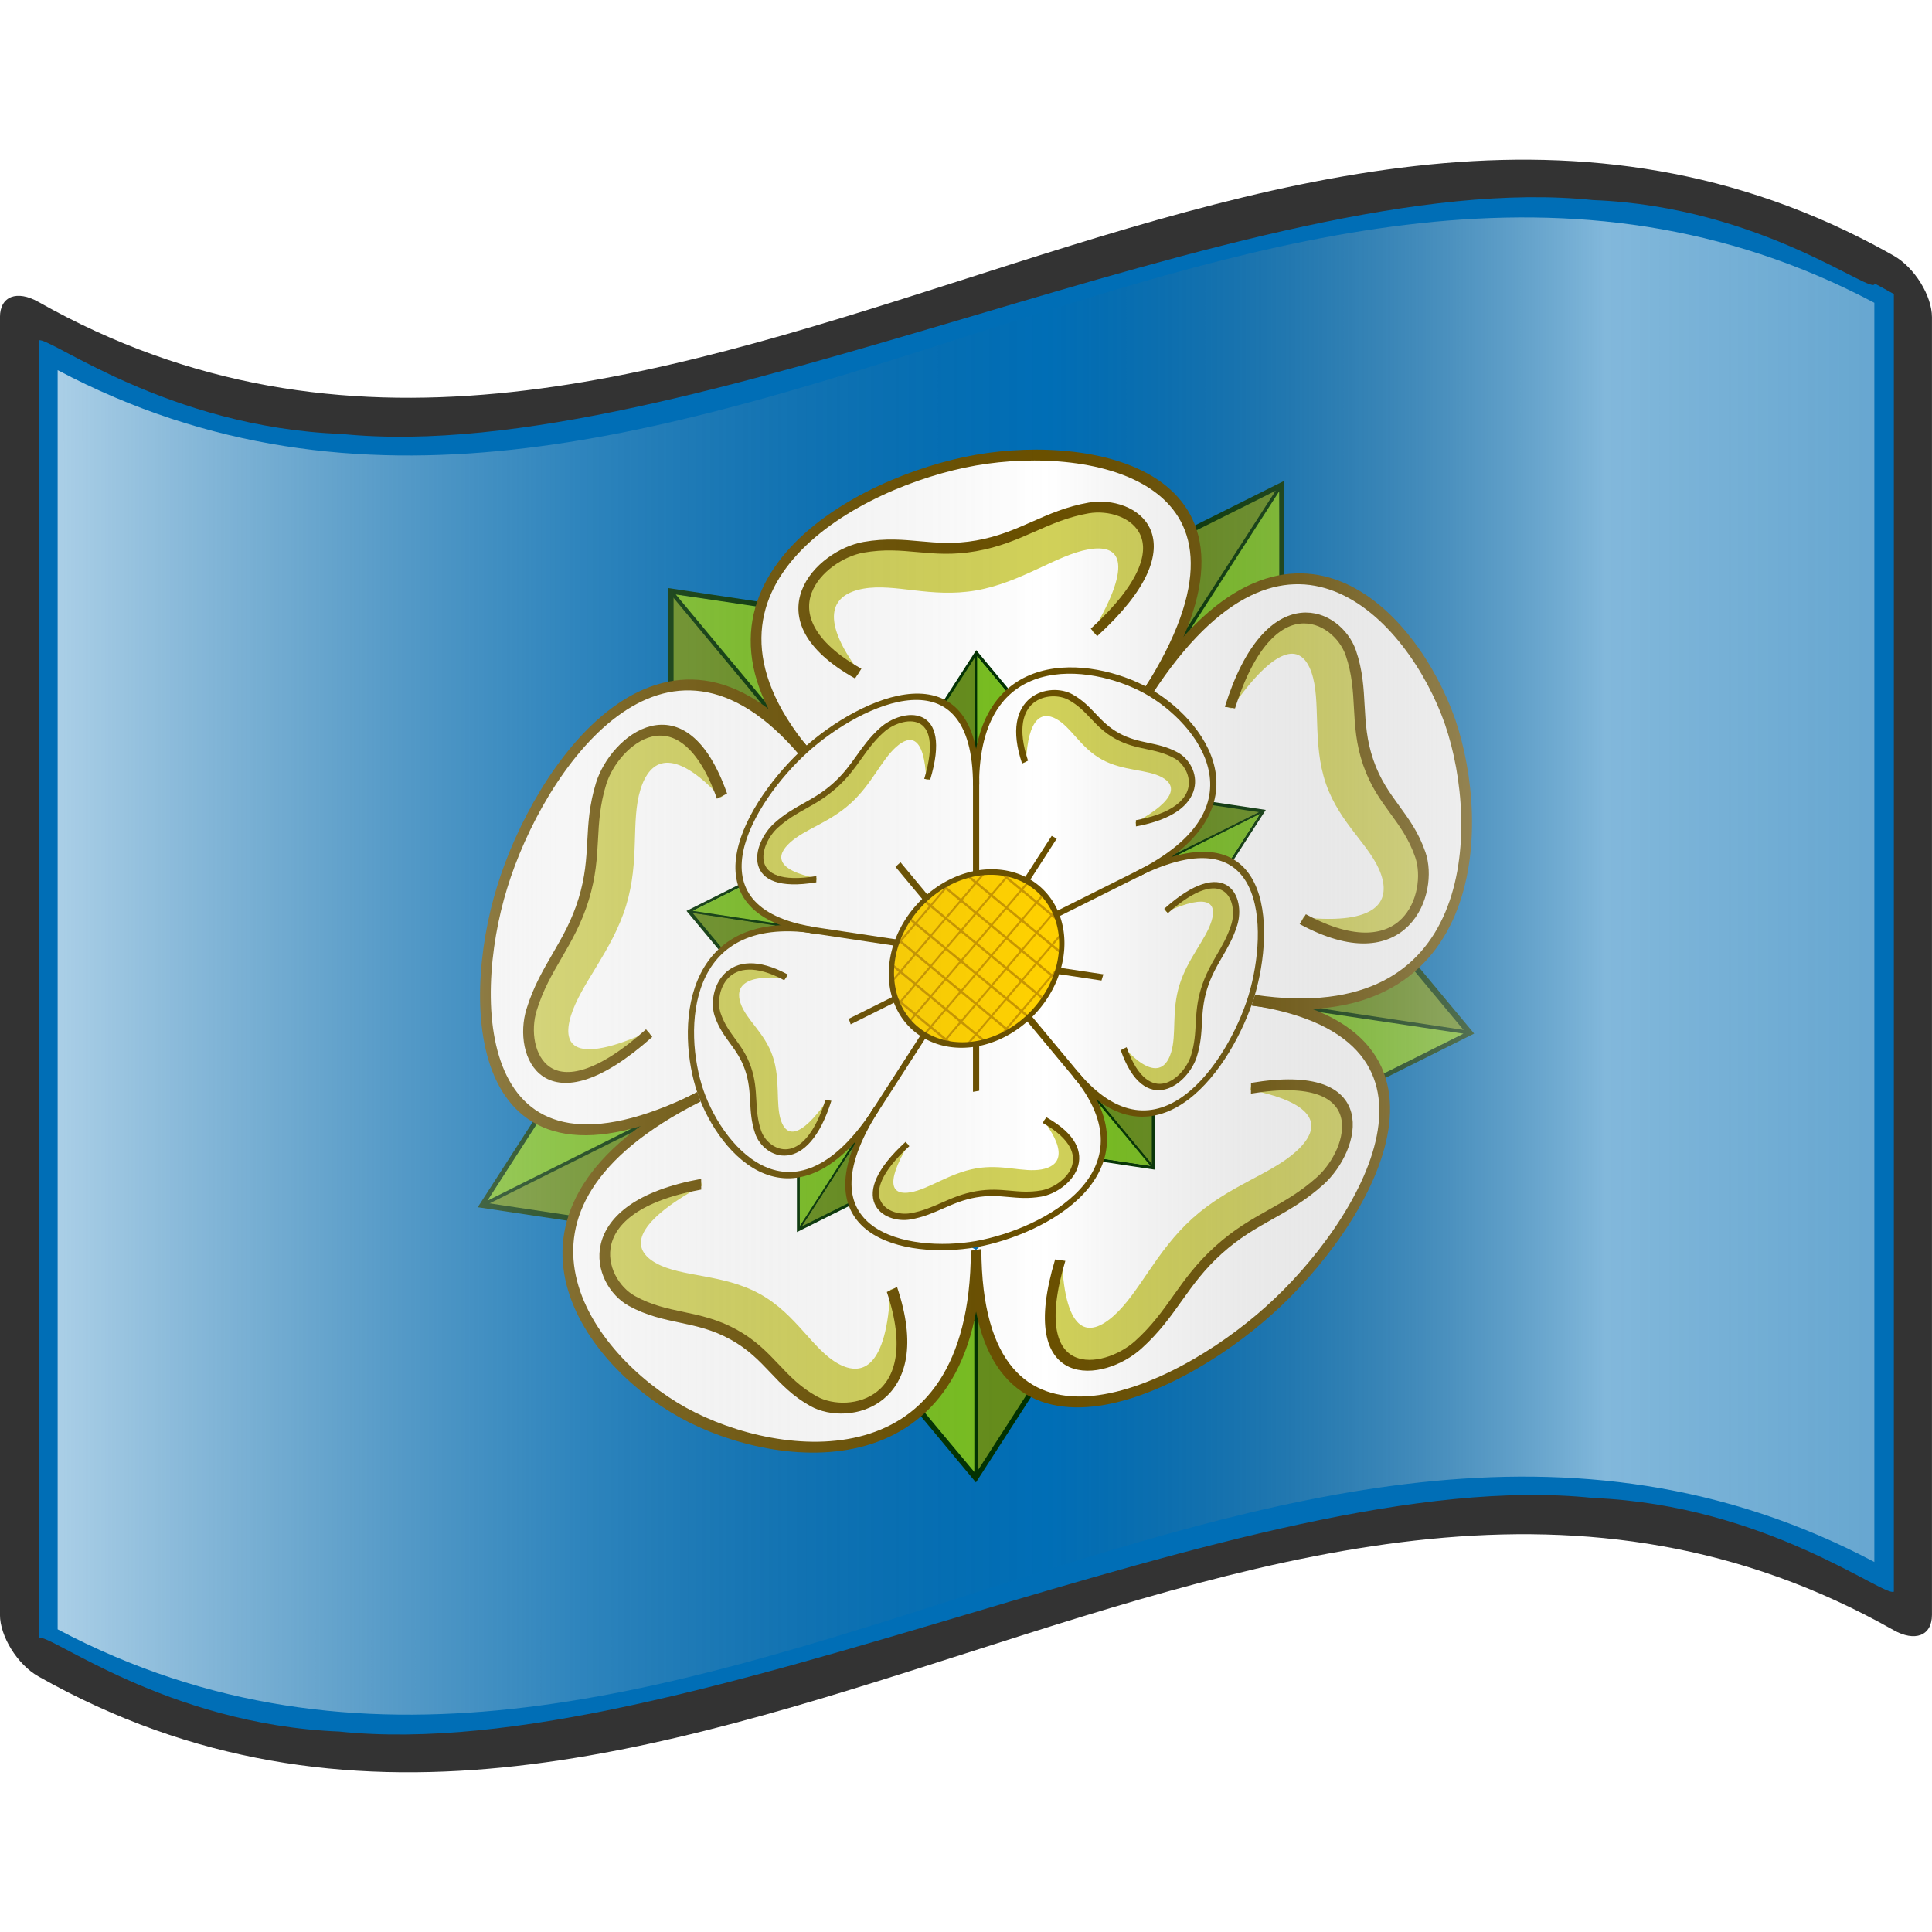 <svg width="48pt" height="48pt" version="1.0" viewBox="0 0 256 256" xmlns="http://www.w3.org/2000/svg" xmlns:xlink="http://www.w3.org/1999/xlink"><defs><linearGradient id="XMLID_22_" x1="87.397" x2="240.95" y1="141.97" y2="141.97" gradientTransform="matrix(1.568 0 0 1.568 -129.37 -94.568)" gradientUnits="userSpaceOnUse"><stop stop-color="#fff" stop-opacity=".667" offset="0"/><stop stop-color="#d7d7d7" stop-opacity=".219" offset=".241"/><stop stop-color="#4d4d4d" stop-opacity="0" offset=".459"/><stop stop-color="#fff" stop-opacity=".51" offset=".719"/><stop stop-color="#f2f2f2" stop-opacity=".4" offset=".874"/><stop stop-color="#fff" stop-opacity=".624" offset="1"/></linearGradient><linearGradient id="linearGradient1945" x1="87.397" x2="269.33" y1="141.97" y2="141.97" gradientTransform="matrix(1.568 0 0 1.568 -129.37 -94.57)" gradientUnits="userSpaceOnUse" xlink:href="#XMLID_22_"/><linearGradient id="linearGradient4561" x1="87.397" x2="269.33" y1="141.97" y2="141.97" gradientTransform="matrix(1.568 0 0 1.568 -129.37 -94.561)" gradientUnits="userSpaceOnUse" xlink:href="#XMLID_22_"/></defs><path d="m248.36 206.96c-80.24-42.452-160.48 51.377-240.72 8.925v-167.25c80.341 41.532 161.7-50.662 240.72-8.516v166.85z" fill="url(#linearGradient1945)"/><path d="m248.36 32.472c-81.088-42.902-162.18 53.377-243.27 7.533-2.814-1.588-5.095-0.792-5.095 2.025v171.94c0 2.811 2.281 6.579 5.095 8.165 81.936 46.325 163.87-52.464 245.81-6.14 2.814 1.587 5.095 0.792 5.095-2.025v-171.94c0-2.811-2.281-6.578-5.095-8.165-0.848-0.479-1.696-0.943-2.544-1.392z" fill="#333"/><path d="m248.4 37.567c0 1.854-14.892-10.205-37.309-11.054-22.416-2.352-52.355 6.506-82.452 15.427-30.097 8.899-60.348 17.891-83.389 15.56-23.04-0.853-38.868-13.027-40.115-12.399v171.94c1.235-0.802 16.907 11.481 39.798 12.395 22.89 2.399 52.999-6.569 83.108-15.508 30.109-8.929 60.218-17.856 83.108-15.437 22.891 0.932 38.563 13.211 39.797 12.409v-171.94c-1.274-0.723-2.544-1.392-2.544-1.392z" fill="#006eb6"/><polyline points="0 256 0 0 256 0 256 256" fill="none"/><path d="m248.36 206.93c-80.24-42.452-160.48 51.376-240.72 8.927v-166.85c80.239 42.449 160.48-51.379 240.72-8.927z" fill="#006eb6"/><g transform="matrix(.71 -.124 0 .71 89.578 217.72)"><path d="m55.999-55.866-4.73e-4 34.23" fill="none" stroke="#003100"/><path d="m56.357-50.304c-0.01 0.037-0.025 6.396-0.017 14.134l2e-3 14.067 4.73-6.478c2.603-3.562 4.723-6.497 4.725-6.51-0.003-0.018-0.346-0.322-0.762-0.676-2.446-2.08-4.35-4.503-5.892-7.497-0.982-1.907-1.871-4.154-2.464-6.248-0.22-0.779-0.283-0.934-0.321-0.793z" fill="#658d1b" stroke-width=".2"/><path d="m45.743-35.139 10.227 14.077 10.228-14.077" fill="none" stroke="#003100" stroke-linecap="square"/><path d="m55.658-50.414c0.01 0.037 0.019 6.389 0.016 14.134l-0.001 14.067-4.73-6.478c-2.607-3.57-4.733-6.499-4.725-6.511 0.003-0.018 0.345-0.322 0.762-0.676 2.447-2.077 4.346-4.498 5.892-7.497 0.984-1.909 1.875-4.156 2.464-6.248 0.222-0.78 0.284-0.933 0.321-0.793z" fill="#78be20" stroke-width=".2"/><path d="m-3.087-98.805-32.554 10.577" fill="none" stroke="#003100"/><path d="m-8.267-96.746c-0.038 0.002-6.091 1.953-13.448 4.352l-13.378 4.349 7.622 2.497c4.193 1.375 7.639 2.484 7.652 2.482 0.016-0.008 0.2-0.429 0.407-0.934 1.222-2.969 2.939-5.529 5.309-7.92 1.51-1.524 3.372-3.063 5.181-4.274 0.673-0.45 0.801-0.558 0.655-0.551z" fill="#658d1b" stroke-width=".2"/><path d="m-25.969-102.15-10.227 14.077 16.548 5.377" fill="none" stroke="#003100" stroke-linecap="square"/><path d="m-8.377-97.444c-0.032 0.021-6.071 1.992-13.437 4.383l-13.379 4.346 4.699-6.5c2.589-3.582 4.719-6.51 4.732-6.505 0.018-3e-3 0.412 0.229 0.878 0.516 2.731 1.685 5.621 2.744 8.951 3.287 2.119 0.346 4.532 0.499 6.704 0.413 0.81-0.029 0.975-0.018 0.853 0.061z" fill="#78be20" stroke-width=".2"/><path d="m19.476-168.29-20.12-27.692" fill="none" stroke="#003100"/><path d="m15.917-172.58c-0.014-0.036-3.74-5.189-8.295-11.444l-8.27-11.379-0.019 8.021c-0.012 4.412-0.002 8.032 0.005 8.044 0.013 0.013 0.469 0.057 1.014 0.099 3.201 0.245 6.166 1.086 9.173 2.602 1.915 0.965 3.955 2.261 5.666 3.606 0.636 0.501 0.778 0.589 0.726 0.452z" fill="#658d1b" stroke-width=".2"/><path d="m15.589-191.09-16.549-5.376 5.1114e-4 17.4" fill="none" stroke="#003100" stroke-linecap="square"/><path d="m16.547-172.9c-0.03-0.024-3.771-5.157-8.322-11.425l-8.268-11.381 7.634 2.46c4.207 1.355 7.649 2.476 7.649 2.49 0.008 0.016-0.09 0.463-0.219 0.995-0.759 3.118-0.872 6.194-0.36 9.528 0.326 2.123 0.926 4.465 1.679 6.503 0.278 0.761 0.319 0.922 0.206 0.83z" fill="#78be20" stroke-width=".2"/><path d="m22-130 34-24 34 24-14 40h-41z" fill="#fff" stroke-width=".2"/><path d="m92.52-168.26 20.12-27.692" fill="none" stroke="#003100"/><path d="m95.5-172.97c0.03-0.024 3.78-5.16 8.321-11.425l8.267-11.382-7.634 2.46c-4.2 1.352-7.64 2.48-7.649 2.49-0.008 0.016 0.09 0.464 0.219 0.995 0.756 3.12 0.872 6.2 0.36 9.528-0.326 2.12-0.928 4.46-1.679 6.503-0.28 0.76-0.32 0.922-0.206 0.83z" fill="#658d1b" stroke-width=".2"/><path d="m113-179v-17.4l-16.548 5.377" fill="none" stroke="#003100" stroke-linecap="square"/><path d="m96-172.47c0.014-0.036 3.74-5.18 8.295-11.445l8.269-11.38 0.019 8.021c0.011 4.42 9e-3 8.04-4e-3 8.044-0.013 0.013-0.468 0.057-1.014 0.099-3.2 0.242-6.16 1.084-9.173 2.602-1.918 0.966-3.96 2.26-5.666 3.606-0.638 0.5-0.778 0.588-0.726 0.453z" fill="#78be20" stroke-width=".2"/><path d="m115.04-98.788 32.554 10.579" fill="none" stroke="#003100"/><path d="m120.44-97.41c0.032 0.021 6.075 2.001 13.437 4.384l13.379 4.346-4.699-6.5c-2.584-3.577-4.719-6.5-4.732-6.505-0.018-3e-3 -0.413 0.229-0.878 0.516-2.734 1.683-5.627 2.745-8.951 3.287-2.117 0.345-4.529 0.495-6.704 0.412-0.809-0.031-0.976-0.019-0.853 0.061z" fill="#658d1b" stroke-width=".2"/><path d="m131.59-82.629 16.549-5.376-10.227-14.077" fill="none" stroke="#003100" stroke-linecap="square"/><path d="m120.12-96.78c0.038 0.002 6.082 1.956 13.447 4.353l13.378 4.349-7.622 2.497c-4.2 1.376-7.644 2.493-7.652 2.481-0.016-0.008-0.199-0.427-0.407-0.934-1.219-2.969-2.934-5.524-5.309-7.92-1.511-1.526-3.373-3.068-5.181-4.274-0.673-0.452-0.8-0.558-0.655-0.551z" fill="#78be20" stroke-width=".2"/><g transform="matrix(.2 0 0 .2 -144 -240)" fill="#fff" stroke="#6a5000" stroke-width="10"><path d="m840 390c-130-180 50-245 160-245s290 65 160 245"/><path d="m741.32 694.19c-211 68-218-123-183.57-227.88 34-105 151-256 282.45-76.46"/><path d="m1000.1 882.03c-0.629 222-184 169-273.45 104.16-89-64.7-196-223 14.565-292.25"/><path d="m1258.8 693.94c211 69.2 104 228 14.565 292.25-89 64.7-273 118-273.45-104.16"/><path d="m1159.8 389.85c131-179 248-28.2 282.45 76.46 34 105 27.8 296-183.57 227.88"/></g><path d="m34.755-89.519-11.694 16.095" fill="none" stroke="#003100" stroke-width=".581"/><path d="m33.023-86.782c-0.017 0.014-2.197 2.999-4.836 6.64l-4.805 6.615 4.437-1.43c2.441-0.786 4.44-1.441 4.446-1.447 0.005-0.009-0.053-0.27-0.128-0.578-0.439-1.813-0.507-3.603-0.209-5.538 0.189-1.232 0.539-2.592 0.976-3.78 0.163-0.442 0.186-0.536 0.12-0.483z" fill="#658d1b" stroke-width=".116"/><path d="m22.852-83.277v10.113l9.618-3.125" fill="none" stroke="#003100" stroke-linecap="square" stroke-width=".581"/><path d="m32.732-87.072c-8e-3 0.021-2.174 3.011-4.821 6.652l-4.806 6.614-0.011-4.662c-0.006-2.569-0.005-4.673 0.003-4.675 0.007-0.007 0.272-0.033 0.589-0.057 1.86-0.141 3.58-0.63 5.332-1.512 1.115-0.561 2.302-1.313 3.293-2.096 0.371-0.291 0.452-0.342 0.422-0.263z" fill="#78be20" stroke-width=".116"/><path d="m77-191c-6 0-12.6 4-21 4s-15-4-21-4-9 4-1 16c-19-14-7-23.4 1-23.4s12.6 3.4 21 3.4 13-3.4 21-3.4 20 9.4 1 23.4c8-12 5-16-1-16z" fill="#d1d159" filter="url(#a)" stroke="#d1d159" stroke-width=".64"/><path d="m56.004-154.81 2.75e-4 -19.894" fill="none" stroke="#003100" stroke-width=".581"/><path d="m55.796-158.05c0.006-0.021 0.015-3.718 0.01-8.215l-0.001-8.176-2.749 3.765c-1.513 2.071-2.745 3.776-2.746 3.784 0.002 0.01 0.201 0.187 0.443 0.393 1.421 1.209 2.528 2.617 3.425 4.357 0.571 1.108 1.087 2.414 1.432 3.631 0.128 0.453 0.165 0.543 0.187 0.461z" fill="#658d1b" stroke-width=".116"/><path d="m61.965-166.86-5.944-8.181-5.944 8.181" fill="none" stroke="#003100" stroke-linecap="square" stroke-width=".581"/><path d="m56.202-157.98c-0.006-0.021-0.011-3.713-0.01-8.215l7.01e-4 -8.176 2.749 3.765c1.515 2.075 2.751 3.777 2.746 3.784-0.002 0.01-0.2 0.187-0.443 0.393-1.422 1.207-2.526 2.614-3.424 4.357-0.572 1.109-1.09 2.416-1.432 3.631-0.129 0.453-0.165 0.542-0.187 0.461z" fill="#78be20" stroke-width=".116"/><path d="m34-175c-19-14-7-23.4 1-23.4s12.6 3.4 21 3.4 13-3.4 21-3.4 20 9.4 1 23.4" fill="none" stroke="#6a5000" stroke-width="2"/><path d="m-6.947-160.55c-1.854 5.706-0.089 13.219-2.684 21.208-2.595 7.989-8.439 13.03-10.293 18.736-1.854 5.706 1.023 9.796 14.908 5.895-19.186 13.745-24.418-0.573-21.946-8.181 2.472-7.609 7.127-10.933 9.722-18.922 2.595-7.989 0.783-13.414 3.255-21.023 2.472-7.609 15.12-16.117 22.564 6.279-8.941-11.316-13.672-9.699-15.526-3.993z" fill="#d1d159" filter="url(#a)" stroke="#d1d159" stroke-width=".64"/><path d="m-5.016-114.72c-19.186 13.745-24.418-0.573-21.946-8.181 2.472-7.609 7.127-10.933 9.722-18.922 2.595-7.989 0.783-13.414 3.255-21.023 2.472-7.609 15.12-16.117 22.564 6.279" fill="none" stroke="#6a5000" stroke-width="2"/><path d="m-3.898-71.285c4.854 3.527 12.545 4.17 19.34 9.107 6.796 4.937 9.784 12.053 14.638 15.58 4.854 3.527 9.632 2.054 10.214-12.356 7.142 22.494-8.091 23.045-14.563 18.343s-8.195-10.157-14.991-15.094c-6.796-4.937-12.516-4.891-18.988-9.593-6.472-4.702-10.655-19.36 12.945-19.519-13.526 5.006-13.45 10.005-8.595 13.532z" fill="#d1d159" filter="url(#a)" stroke="#d1d159" stroke-width=".64"/><path d="m40.295-58.955c7.142 22.494-8.091 23.045-14.563 18.343s-8.195-10.157-14.991-15.094c-6.796-4.937-12.516-4.891-18.988-9.593-6.472-4.702-10.655-19.36 12.945-19.519" fill="none" stroke="#6a5000" stroke-width="2"/><path d="m77.21-89.522 11.692 16.094" fill="none" stroke="#003100" stroke-width=".581"/><path d="m79.278-87.029c0.008 0.021 2.173 3.016 4.82 6.651l4.806 6.613 0.011-4.661c0.007-2.564 0.001-4.668-0.003-4.675-0.007-0.007-0.273-0.033-0.589-0.057-1.86-0.143-3.583-0.632-5.331-1.512-1.113-0.561-2.298-1.314-3.293-2.096-0.37-0.291-0.452-0.342-0.422-0.263z" fill="#658d1b" stroke-width=".116"/><path d="m79.468-76.274 9.617 3.125 3.35e-4 -10.112" fill="none" stroke="#003100" stroke-linecap="square" stroke-width=".581"/><path d="m78.912-86.842c0.017 0.014 2.191 2.997 4.836 6.64l4.804 6.614-4.436-1.43c-2.445-0.788-4.445-1.439-4.445-1.447-0.005-0.009 0.052-0.269 0.127-0.578 0.441-1.812 0.507-3.599 0.209-5.537-0.189-1.234-0.538-2.595-0.976-3.779-0.162-0.442-0.185-0.536-0.12-0.483z" fill="#78be20" stroke-width=".116"/><path d="m81.921-46.591c4.854-3.527 7.843-10.642 14.638-15.58 6.796-4.937 14.486-5.581 19.34-9.107 4.854-3.527 4.93-8.526-8.596-13.532 23.6 0.158 19.417 14.817 12.945 19.519s-12.192 4.655-18.988 9.593c-6.796 4.937-8.519 10.392-14.991 15.094s-21.706 4.151-14.563-18.343c0.581 14.41 5.359 15.883 10.214 12.356z" fill="#d1d159" filter="url(#a)" stroke="#d1d159" stroke-width=".64"/><path d="m107.3-84.81c23.6 0.158 19.417 14.817 12.945 19.519s-12.192 4.655-18.988 9.593c-6.796 4.937-8.519 10.392-14.991 15.094s-21.706 4.151-14.563-18.343" fill="none" stroke="#6a5000" stroke-width="2"/><path d="m90.352-129.88 18.921-6.147" fill="none" stroke="#003100" stroke-width=".581"/><path d="m93.363-131.08c0.022-1e-3 3.54-1.135 7.816-2.529l7.775-2.527-4.43-1.451c-2.437-0.799-4.44-1.444-4.447-1.442-9e-3 5e-3 -0.116 0.249-0.237 0.543-0.71 1.725-1.708 3.213-3.086 4.603-0.878 0.885-1.96 1.78-3.011 2.484-0.391 0.262-0.465 0.324-0.38 0.32z" fill="#658d1b" stroke-width=".116"/><path d="m103.65-127.94 5.944-8.181-9.618-3.125" fill="none" stroke="#003100" stroke-linecap="square" stroke-width=".581"/><path d="m93.427-130.67c0.019-0.012 3.528-1.158 7.81-2.548l7.776-2.526-2.731 3.778c-1.505 2.082-2.743 3.783-2.75 3.781-0.01 2e-3 -0.24-0.133-0.51-0.3-1.587-0.979-3.267-1.595-5.202-1.91-1.232-0.201-2.634-0.29-3.896-0.24-0.471 0.017-0.567 0.011-0.496-0.035z" fill="#78be20" stroke-width=".116"/><path d="m131.88-120.58c-1.854-5.706-7.697-10.748-10.293-18.736-2.595-7.989-0.83-15.502-2.684-21.208-1.854-5.706-6.585-7.324-15.526 3.993 7.444-22.396 20.092-13.888 22.564-6.279s0.66 13.034 3.255 21.023c2.595 7.989 7.25 11.313 9.722 18.922s-2.76 21.926-21.946 8.181c13.885 3.901 16.762-0.188 14.908-5.895z" fill="#d1d159" filter="url(#a)" stroke="#d1d159" stroke-width=".64"/><path d="m103.37-156.53c7.444-22.396 20.092-13.888 22.564-6.279s0.66 13.034 3.255 21.023c2.595 7.989 7.25 11.313 9.722 18.922s-2.76 21.926-21.946 8.181" fill="none" stroke="#6a5000" stroke-width="2"/><path d="m21.654-129.89-18.919-6.147" fill="none" stroke="#003100" stroke-width=".581"/><path d="m18.515-130.69c-0.019-0.012-3.531-1.163-7.809-2.547l-7.775-2.525 2.731 3.778c1.502 2.079 2.743 3.777 2.75 3.78 0.01 2e-3 0.24-0.133 0.51-0.3 1.589-0.978 3.27-1.595 5.202-1.91 1.23-0.201 2.632-0.288 3.896-0.24 0.47 0.018 0.567 0.011 0.496-0.035z" fill="#658d1b" stroke-width=".116"/><path d="m12.04-139.28-9.617 3.125 5.944 8.181" fill="none" stroke="#003100" stroke-linecap="square" stroke-width=".581"/><path d="m18.702-131.06c-0.022-1e-3 -3.535-1.137-7.815-2.529l-7.775-2.527 4.43-1.451c2.441-0.8 4.442-1.449 4.447-1.442 0.009 5e-3 0.116 0.248 0.237 0.543 0.708 1.725 1.706 3.21 3.086 4.603 0.878 0.887 1.96 1.783 3.011 2.484 0.391 0.263 0.465 0.324 0.381 0.32z" fill="#78be20" stroke-width=".116"/><g transform="matrix(.2 0 0 .2 -144 -240)" fill="#fff" stroke="#6a5000" stroke-width="5.81"><path d="m907.09 734.31c-76.1 104-144 16.4-164.15-44.435-19.8-60.8-16.2-172 106.68-132.43"/><path d="m1092.9 734.22c75.6 105-29.1 142-92.986 142.38-63.9 0-168-37.8-92.986-142.38"/><path d="m1150.3 557.44c123-39.5 126 71.6 106.68 132.43-19.8 60.8-88 149-164.15 44.435"/><path d="m999.88 448.27c0.366-129 107-98.1 158.92-60.536 51.7 37.6 114 130-8.465 169.85"/><path d="m849.58 557.58c-123-40.2-60.2-132-8.464-169.85 51.7-37.6 159-68.5 158.92 60.536"/></g><path d="m56-151.6v22" fill="none" stroke="#6a5000" stroke-width="1.162"/><path d="m11.873-117.23c1.078 3.316 4.474 6.246 5.982 10.888s0.483 9.009 1.561 12.325 3.827 4.256 9.023-2.321c-4.325 13.016-11.676 8.072-13.113 3.65s-0.384-7.575-1.892-12.217-4.214-6.574-5.651-10.996 1.603-12.742 12.754-4.755c-8.069-2.266-9.741 0.11-8.664 3.426z" fill="#d1d159" filter="url(#a)" stroke="#d1d159" stroke-width=".372"/><path d="m28.438-96.332c-4.32 13.02-11.68 8.08-13.113 3.65s-0.384-7.58-1.892-12.218c-1.508-4.64-4.22-6.58-5.651-10.996s1.604-12.74 12.754-4.755" fill="none" stroke="#6a5000" stroke-width="1.162"/><path d="m43.775-76.303c3.487 0 7.323-2.325 12.205-2.325s8.718 2.325 12.205 2.325 5.231-2.325 0.581-9.299c11.043 8.137 4.068 13.6-0.581 13.6s-7.323-1.976-12.205-1.976-7.556 1.976-12.205 1.976-11.624-5.463-0.581-13.6c-4.65 6.974-2.906 9.299 0.581 9.299z" fill="#d1d159" filter="url(#a)" stroke="#d1d159" stroke-width=".372"/><path d="m68.766-85.602c11.043 8.137 4.068 13.6-0.581 13.6s-7.323-1.976-12.205-1.976-7.556 1.976-12.205 1.976-11.624-5.463-0.581-13.6" fill="none" stroke="#6a5000" stroke-width="1.162"/><path d="m92.566-94.016c1.078-3.316 0.052-7.682 1.561-12.325s4.905-7.572 5.982-10.888-0.594-5.693-8.664-3.426c11.15-7.987 14.19 0.334 12.754 4.755s-4.142 6.353-5.651 10.996-0.456 7.796-1.892 12.217-8.787 9.366-13.113-3.65c5.196 6.577 7.945 5.637 9.023 2.321z" fill="#d1d159" filter="url(#a)" stroke="#d1d159" stroke-width=".372"/><path d="m91.446-120.66c11.15-7.987 14.19 0.334 12.754 4.755s-4.142 6.353-5.651 10.996-0.456 7.796-1.892 12.217-8.787 9.366-13.113-3.65" fill="none" stroke="#6a5000" stroke-width="1.162"/><path d="m90.823-145.88c-2.821-2.05-7.291-2.424-11.241-5.293-3.95-2.87-5.686-7.005-8.508-9.055-2.821-2.05-5.598-1.194-5.936 7.182-4.151-13.074 4.702-13.394 8.464-10.661 3.762 2.733 4.763 5.903 8.713 8.773 3.95 2.87 7.274 2.842 11.036 5.575 3.762 2.733 6.193 11.252-7.524 11.344 7.861-2.909 7.817-5.815 4.996-7.865z" fill="#d1d159" filter="url(#a)" stroke="#d1d159" stroke-width=".372"/><path d="m65.139-153.04c-4.151-13.074 4.702-13.394 8.464-10.661 3.762 2.733 4.763 5.903 8.713 8.773 3.95 2.87 7.274 2.842 11.036 5.575 3.762 2.733 6.193 11.252-7.524 11.344" fill="none" stroke="#6a5000" stroke-width="1.162"/><path d="m40.938-160.2c-2.821 2.05-4.558 6.185-8.508 9.055-3.95 2.87-8.419 3.244-11.241 5.293-2.821 2.05-2.865 4.955 4.996 7.865-13.717-0.092-11.285-8.611-7.524-11.344 3.762-2.733 7.086-2.706 11.036-5.575 3.95-2.87 4.951-6.04 8.713-8.773 3.762-2.733 12.615-2.413 8.464 10.661-0.338-8.375-3.115-9.231-5.936-7.182z" fill="#d1d159" filter="url(#a)" stroke="#d1d159" stroke-width=".372"/><path d="m26.185-137.99c-13.717-0.092-11.285-8.611-7.524-11.344 3.762-2.733 7.086-2.706 11.036-5.575 3.95-2.87 4.951-6.04 8.713-8.773 3.762-2.733 12.615-2.413 8.464 10.661" fill="none" stroke="#6a5000" stroke-width="1.162"/><path d="m23.034-129.41 20.924 6.798m-8.212 31.734 12.931-17.798m27.242 17.398-12.931-17.798m24.612-19.91-20.924 6.798m-10.676 28.986v-10.8m23.58-6.336-10.271-3.337m1.271-24.39-6.348 8.737m-22.81-8.737 6.348 8.737m-15.356 18.991 10.271-3.337" fill="none" stroke="#6a5000" stroke-width="1.162"/><path d="m71.889-118a15.895 15.896 0 1 1 0-2e-5" fill="#ffd100" stroke-width=".208"/><g transform="matrix(.2 0 0 .2 -144 -240)" fill="none"><path d="m925.75 634.75 49.497 49.497m49.453-148.5 49.498 49.497m-81.268-53.027 84.853 84.853m-109.6-81.323 106.07 106.07m-152.03-38.89 84.853 84.853m-81.323-109.6 106.07 106.07m-95.46-123.75 113.14 113.14m14.1-14.14-113.14-113.14m74.24 137.89 49.498-49.497m-148.45-49.503 49.497-49.498m-53.027 81.318 84.853-84.853m-81.323 109.6 106.07-106.07m-38.89 152.03 84.853-84.853m-109.6 81.323 106.07-106.07m-123.75 95.46 113.14-113.14m-14.14-14.14-113.14 113.14" stroke="#c99700" stroke-width="2"/><path transform="matrix(1.026,0,0,1.06,-17.84,-25.83)" d="m1070 600a77.5 75 0 1 1 0-1e-4" stroke="#6a5000" stroke-width="4.8"/></g></g><path d="m248.36 206.97c-80.24-42.452-160.48 51.377-240.72 8.925v-166.85c80.239 42.451 160.48-51.377 240.72-8.925v166.85z" fill="url(#linearGradient4561)"/></svg>
